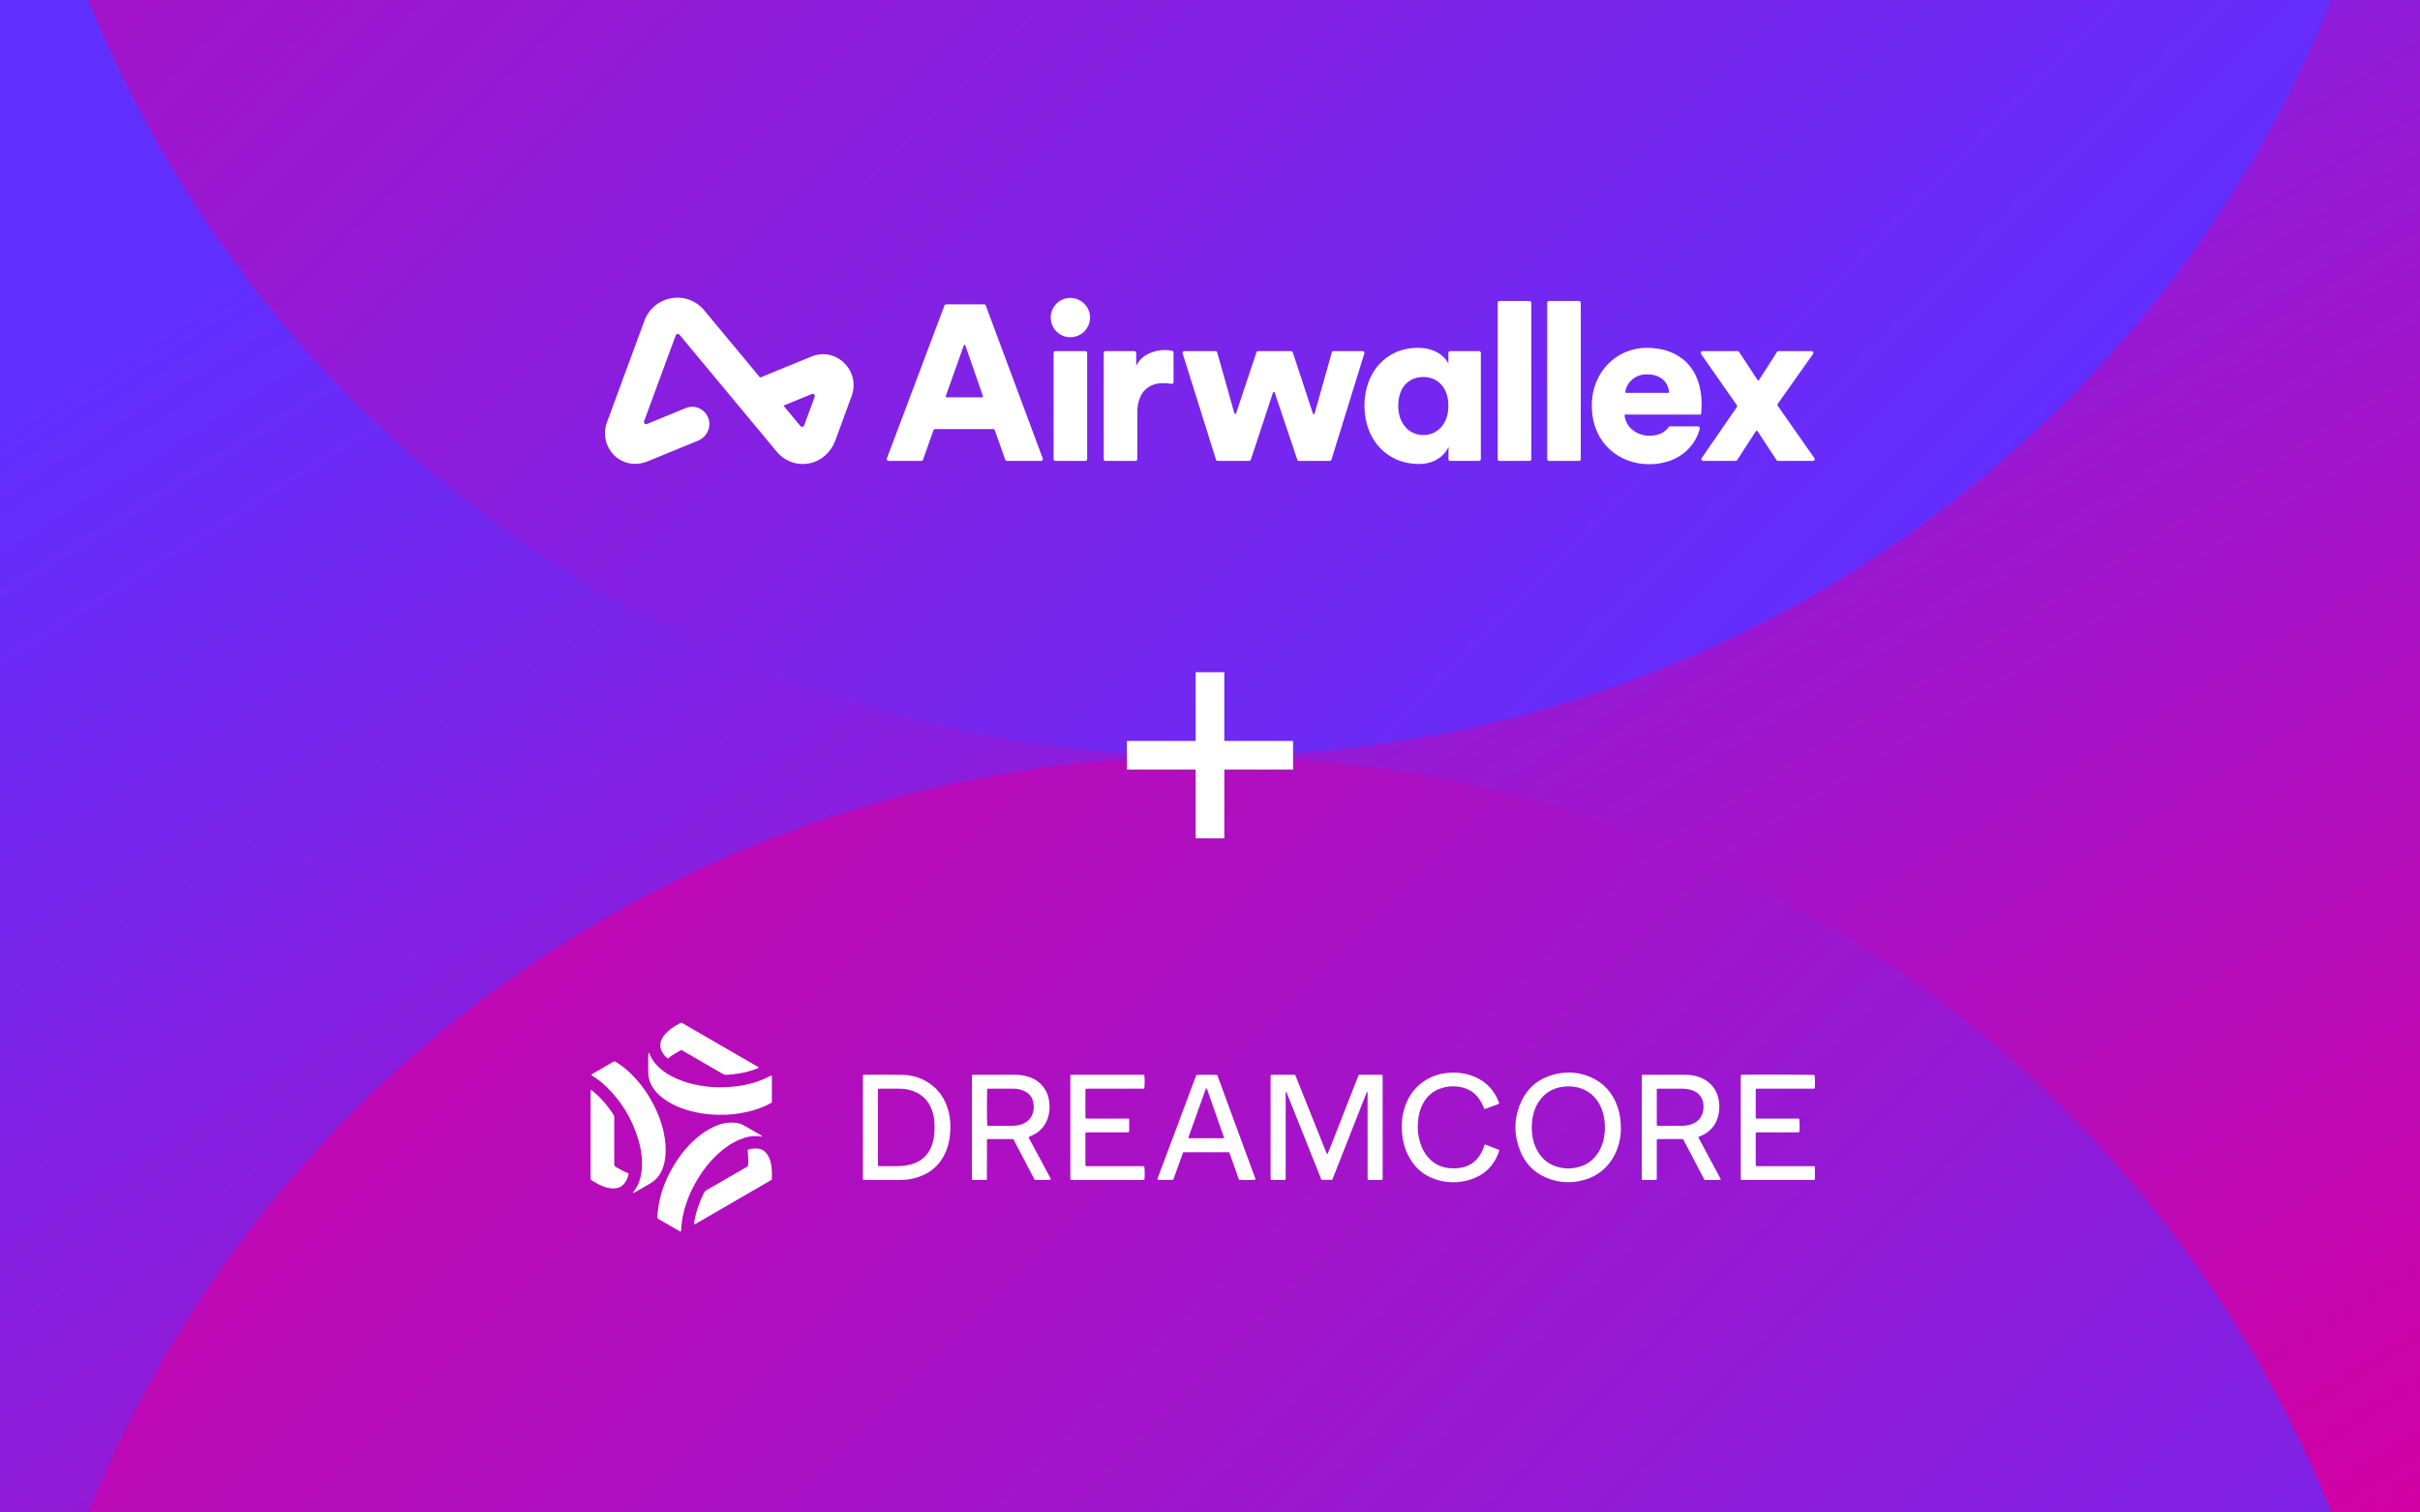 <svg width="1008" height="630" viewBox="0 0 1008 630" fill="none" xmlns="http://www.w3.org/2000/svg">
<rect x="0" y="0" width="1008" height="630" fill="#333333" stroke="none"/>
<g clip-path="url(#clip0_1591_107)">
<rect width="1008" height="630" fill="white"/>
<path d="M0 0H1008V630H0V0Z" fill="url(#paint0_linear_1591_107)"/>
<ellipse cx="504" cy="819" rx="504" ry="504" transform="rotate(180 504 819)" fill="url(#paint1_linear_1591_107)"/>
<ellipse cx="504" cy="-189" rx="504" ry="504" transform="rotate(-180 504 -189)" fill="url(#paint2_linear_1591_107)"/>
<path d="M538.596 314.596H469.404M504 349.193V280" stroke="white" stroke-width="11.933" stroke-miterlimit="10"/>
<path fill-rule="evenodd" clip-rule="evenodd" d="M339.327 165.279L334.946 177.224C334.708 177.876 333.865 178.024 333.423 177.493L326.332 168.965L338.152 164.12C338.873 163.824 339.598 164.539 339.327 165.279ZM351.666 151.229C347.993 147.598 342.76 146.554 338.005 148.503L316.612 157.274L293.353 129.298C289.952 125.208 284.819 123.314 279.624 124.224C274.428 125.138 270.223 128.676 268.377 133.688L252.799 175.962C250.768 181.476 252.682 187.804 257.708 191.168C261.23 193.526 265.726 193.812 269.639 192.208L290.775 183.543C294.311 182.093 296.323 178.119 295.126 174.442C293.814 170.416 289.452 168.409 285.637 169.972L269.458 176.605C268.737 176.9 268.012 176.184 268.284 175.445L281.473 139.649C281.713 138.999 282.554 138.852 282.995 139.382L323.513 188.115C326.273 191.436 330.204 193.269 334.367 193.269C335.283 193.269 336.211 193.18 337.139 192.999C342.136 192.021 346.178 188.28 347.953 183.439L354.709 165.013C356.504 160.14 355.338 154.859 351.666 151.229ZM686.041 155.922C692.412 155.922 694.869 159.835 695.211 163.243C695.234 163.46 695.062 163.649 694.844 163.649H677.345C677.121 163.649 676.947 163.451 676.979 163.229C677.453 159.901 680.392 155.922 686.041 155.922ZM695.632 177.584C695.396 177.584 695.173 177.697 695.036 177.89C693.458 180.119 690.89 181.496 687.053 181.496C681.77 181.496 677.183 178.009 676.688 173.072C676.666 172.854 676.835 172.665 677.054 172.665H692.989H708.493C708.584 172.388 708.768 170.273 708.768 168.34C708.768 153.622 700.027 144.883 685.857 144.883C673.988 144.883 663.039 154.266 663.039 168.984C663.039 184.347 674.264 193.363 686.87 193.363C698.265 193.363 705.482 186.964 707.822 179.233C707.838 179.182 707.914 178.895 708.002 178.474C708.098 178.015 707.75 177.584 707.282 177.584H695.632ZM723.432 168.749L708.525 147.42C708.183 146.933 708.533 146.262 709.128 146.262H723.788C724.036 146.262 724.268 146.388 724.404 146.596L732.063 158.297C732.21 158.521 732.538 158.519 732.682 158.294L740.163 146.602C740.298 146.391 740.532 146.262 740.783 146.262H754.599C755.197 146.262 755.545 146.937 755.201 147.424L740.496 168.194C740.316 168.447 740.314 168.785 740.492 169.04C745.307 175.919 750.81 183.868 755.747 190.821C756.094 191.309 755.745 191.982 755.147 191.982H740.593C740.345 191.982 740.114 191.857 739.978 191.65L732.035 179.566C731.891 179.346 731.569 179.344 731.422 179.563C729.043 183.113 725.935 188.056 723.575 191.651C723.439 191.858 723.209 191.982 722.96 191.982H709.394C708.8 191.982 708.451 191.316 708.788 190.829L723.436 169.59C723.61 169.336 723.608 169.002 723.432 168.749ZM644.452 191.246V126.117C644.452 125.71 644.782 125.381 645.189 125.381H657.702C658.109 125.381 658.438 125.71 658.438 126.117V191.246C658.438 191.653 658.109 191.982 657.702 191.982H645.189C644.782 191.982 644.452 191.653 644.452 191.246ZM623.842 191.246V126.117C623.842 125.71 624.171 125.381 624.578 125.381H637.092C637.498 125.381 637.827 125.71 637.827 126.117V191.246C637.827 191.653 637.498 191.982 637.092 191.982H624.578C624.171 191.982 623.842 191.653 623.842 191.246ZM592.893 181.22C598.506 181.22 603.291 176.804 603.291 169.076C603.291 161.166 598.599 157.026 592.893 157.026C586.913 157.026 582.404 161.166 582.404 169.076C582.404 176.619 587.098 181.22 592.893 181.22ZM603.384 186.095C601.359 190.511 596.759 193.27 591.054 193.27C577.62 193.27 568.327 183.06 568.327 168.984C568.327 155.37 577.069 144.883 590.593 144.883C598.783 144.883 602.371 149.391 603.291 151.506V146.999C603.291 146.593 603.621 146.262 604.027 146.262H616.081C616.487 146.262 616.817 146.593 616.817 146.999V191.246C616.817 191.653 616.487 191.982 616.081 191.982H604.038C603.628 191.982 603.296 191.647 603.302 191.237C603.327 189.574 603.384 185.734 603.384 186.095ZM538.483 146.769L546.866 172.254C546.978 172.598 547.47 172.589 547.569 172.238L554.728 146.8C554.816 146.482 555.106 146.262 555.436 146.262H567.59C568.086 146.262 568.44 146.743 568.294 147.217L554.579 191.464C554.484 191.772 554.2 191.982 553.877 191.982H541.054C540.738 191.982 540.457 191.78 540.357 191.481L530.941 163.5C530.828 163.165 530.352 163.166 530.242 163.501L521.001 191.478C520.902 191.778 520.62 191.982 520.303 191.982H507.205C506.884 191.982 506.6 191.774 506.502 191.466L492.611 147.219C492.462 146.745 492.816 146.262 493.313 146.262H506.292C506.621 146.262 506.91 146.482 507 146.799L514.161 172.158C514.26 172.505 514.749 172.518 514.864 172.173L523.335 146.766C523.435 146.465 523.717 146.262 524.034 146.262H537.784C538.101 146.262 538.384 146.467 538.483 146.769ZM488.814 159.159C488.814 159.615 488.403 159.964 487.954 159.884C486.707 159.663 485.522 159.601 484.398 159.601C478.785 159.601 473.725 162.913 473.725 172.02V191.246C473.725 191.653 473.395 191.982 472.989 191.982H460.475C460.068 191.982 459.738 191.653 459.738 191.246V146.999C459.738 146.593 460.068 146.262 460.475 146.262H472.528C472.935 146.262 473.264 146.593 473.264 146.999V152.426C475.656 147.275 481.454 145.803 485.134 145.803C486.251 145.803 487.368 145.923 488.241 146.116C488.577 146.189 488.814 146.489 488.814 146.835V159.159ZM438.853 191.246V146.999C438.853 146.593 439.183 146.262 439.589 146.262H452.103C452.51 146.262 452.839 146.593 452.839 146.999V191.246C452.839 191.653 452.51 191.982 452.103 191.982H439.589C439.183 191.982 438.853 191.653 438.853 191.246ZM445.754 124.093C450.354 124.093 454.035 127.773 454.035 132.28C454.035 136.787 450.354 140.467 445.754 140.467C441.337 140.467 437.656 136.787 437.656 132.28C437.656 127.773 441.337 124.093 445.754 124.093ZM394.289 165.489H409.076C409.329 165.489 409.507 165.239 409.424 165L402.116 143.941C402.002 143.613 401.539 143.611 401.421 143.939L393.942 164.998C393.857 165.237 394.035 165.489 394.289 165.489ZM413.674 178.736H389.503C389.191 178.736 388.913 178.932 388.81 179.226L384.464 191.491C384.36 191.785 384.082 191.982 383.77 191.982H370.08C369.565 191.982 369.21 191.468 369.391 190.987L393.404 127.237C393.512 126.95 393.786 126.761 394.093 126.761H409.911C410.218 126.761 410.493 126.952 410.6 127.24L434.343 190.989C434.523 191.471 434.166 191.982 433.654 191.982H419.408C419.095 191.982 418.818 191.785 418.713 191.491L414.368 179.226C414.264 178.932 413.986 178.736 413.674 178.736Z" fill="white"/>
<g clip-path="url(#clip1_1591_107)">
<path d="M554.776 491.448H550.532C550.217 491.081 550.11 490.644 549.947 490.237C545.372 478.779 540.8 467.319 536.222 455.862C536.079 455.506 536.037 455.083 535.609 454.753C535.477 455.125 535.529 455.436 535.522 455.736C535.512 456.1 535.519 456.465 535.519 456.829C535.519 457.153 535.519 457.476 535.519 457.8V488.293C535.519 488.617 535.519 488.941 535.519 489.264C535.519 489.628 535.526 489.994 535.517 490.357C535.51 490.675 535.488 490.993 535.469 491.376C534.443 491.594 533.44 491.46 532.447 491.481C531.441 491.502 530.434 491.474 529.384 491.466C529.329 491.173 529.267 490.945 529.25 490.715C529.229 490.433 529.243 490.149 529.243 489.866C529.243 476.341 529.243 462.815 529.244 449.29C529.244 448.811 529.264 448.331 529.276 447.806C529.48 447.754 529.627 447.685 529.773 447.685C532.885 447.679 535.997 447.681 539.109 447.685C539.188 447.685 539.265 447.716 539.421 447.749C539.69 448.041 539.788 448.483 539.949 448.886C543.707 458.275 547.462 467.665 551.219 477.055C551.609 478.031 552.005 479.006 552.407 479.978C552.513 480.232 552.655 480.472 552.849 480.858C553.881 478.608 554.683 476.409 555.556 474.241C556.449 472.028 557.301 469.798 558.168 467.574C559.021 465.389 559.871 463.201 560.725 461.016C561.595 458.793 562.468 456.572 563.338 454.35C564.192 452.167 565.044 449.983 565.906 447.772C567.01 447.567 568.099 447.702 569.18 447.679C570.271 447.654 571.362 447.674 572.454 447.674H575.767C575.825 447.966 575.891 448.19 575.91 448.419C575.933 448.7 575.917 448.985 575.917 449.268C575.917 462.793 575.917 476.319 575.917 489.844C575.917 490.325 575.899 490.804 575.887 491.342C575.185 491.608 574.497 491.457 573.83 491.483C573.184 491.509 572.537 491.49 571.89 491.49C571.206 491.49 570.522 491.49 569.785 491.49C569.73 491.205 569.662 490.98 569.648 490.751C569.626 490.388 569.641 490.022 569.641 489.658C569.641 478.481 569.641 467.305 569.64 456.128C569.64 455.702 569.618 455.276 569.606 454.846C569.489 454.86 569.448 454.857 569.417 454.873C569.381 454.89 569.347 454.919 569.327 454.953C569.284 455.021 569.249 455.094 569.214 455.167C569.197 455.204 569.187 455.244 569.173 455.282C569.112 455.431 569.047 455.58 568.987 455.731C564.363 467.474 559.738 479.217 555.114 490.961C555.099 490.999 555.088 491.038 555.071 491.074C555.054 491.111 555.035 491.146 555.014 491.182C554.994 491.216 554.974 491.252 554.949 491.283C554.923 491.313 554.89 491.339 554.775 491.451L554.776 491.448Z" fill="white"/>
<path d="M675.143 470.303C675.104 473.574 674.403 477.451 672.533 481.048C669.44 486.999 664.554 490.583 658.021 491.925C654.064 492.738 650.126 492.563 646.28 491.351C640.098 489.404 635.646 485.436 633.208 479.41C630.569 472.894 630.528 466.259 633.235 459.768C636.165 452.737 641.562 448.596 649.021 447.183C653.285 446.376 657.493 446.694 661.542 448.26C667.833 450.694 671.893 455.268 673.96 461.656C674.756 464.114 675.14 466.848 675.143 470.302V470.303ZM668.5 469.637C668.459 468.829 668.451 468.017 668.371 467.212C668.081 464.314 667.282 461.576 665.714 459.099C663.816 456.103 661.163 454.086 657.761 453.111C655.317 452.411 652.825 452.33 650.319 452.764C646.465 453.433 643.406 455.361 641.151 458.563C640.236 459.863 639.561 461.284 639.058 462.79C638.042 465.839 637.834 468.976 638.151 472.147C638.397 474.623 639.064 476.994 640.27 479.19C641.994 482.331 644.49 484.606 647.884 485.783C651.266 486.956 654.71 487.003 658.128 485.941C662.332 484.636 665.17 481.795 666.908 477.805C668.04 475.206 668.49 472.463 668.501 469.637H668.5Z" fill="white"/>
<path d="M359.42 491.41C359.42 476.983 359.42 462.696 359.423 448.409C359.423 448.214 359.455 448.019 359.48 447.754C359.756 447.725 359.987 447.679 360.216 447.679C365.388 447.679 370.562 447.627 375.733 447.709C379.728 447.771 383.472 448.84 386.84 451.052C391.095 453.846 393.712 457.821 395.021 462.692C395.958 466.179 396.035 469.726 395.627 473.296C395.424 475.072 395.039 476.807 394.435 478.489C392.14 484.874 387.678 488.903 381.171 490.68C379.096 491.247 376.972 491.491 374.819 491.49C370.05 491.487 365.282 491.49 360.513 491.487C360.198 491.487 359.882 491.445 359.42 491.412V491.41ZM365.693 485.662C366.122 485.699 366.398 485.743 366.673 485.744C369.015 485.749 371.358 485.773 373.699 485.738C375.802 485.705 377.888 485.503 379.915 484.876C383.977 483.62 386.739 481.008 388.163 476.988C388.285 476.646 388.395 476.298 388.492 475.947C389.335 472.902 389.425 469.799 389.14 466.678C389.011 465.267 388.703 463.88 388.228 462.541C386.629 458.04 383.509 455.206 378.896 454.021C377.522 453.668 376.124 453.479 374.703 453.475C371.957 453.47 369.212 453.467 366.466 453.472C366.238 453.472 366.011 453.532 365.692 453.579C365.692 464.276 365.692 474.905 365.692 485.662H365.693Z" fill="white"/>
<path d="M422.075 474.454H411.309C410.968 474.821 411.094 475.246 411.093 475.635C411.084 479.521 411.087 483.407 411.087 487.294C411.087 488.305 411.087 489.318 411.087 490.329V491.333C410.043 491.633 409.037 491.449 408.049 491.482C407.044 491.515 406.036 491.49 404.982 491.49C404.92 491.189 404.851 490.966 404.833 490.74C404.809 490.459 404.825 490.174 404.825 489.89C404.825 476.328 404.826 462.767 404.829 449.206C404.829 448.73 404.753 448.241 404.964 447.724C405.335 447.707 405.692 447.676 406.048 447.676C411.502 447.674 416.957 447.683 422.411 447.671C424.363 447.666 426.281 447.871 428.152 448.438C429.831 448.947 431.378 449.717 432.738 450.84C435.053 452.751 436.388 455.238 436.919 458.163C437.336 460.462 437.274 462.762 436.654 465.022C435.626 468.768 433.315 471.423 429.775 473.006C429.371 473.187 428.967 473.367 428.566 473.552C428.537 473.565 428.523 473.613 428.489 473.666C428.515 474.115 428.812 474.468 429.018 474.853C431.746 479.952 434.485 485.047 437.215 490.146C437.417 490.524 437.694 490.883 437.727 491.34C436.828 491.522 432.628 491.566 430.957 491.408C429.471 488.656 428.025 485.813 426.544 482.989C425.061 480.162 423.583 477.331 422.077 474.454H422.075ZM411.228 468.901C411.64 468.92 411.999 468.952 412.357 468.952C415.305 468.955 418.253 468.961 421.2 468.948C421.926 468.944 422.655 468.902 423.375 468.82C424.547 468.688 425.668 468.354 426.714 467.801C428.355 466.933 429.517 465.632 430.125 463.87C430.679 462.262 430.734 460.61 430.351 458.963C429.829 456.708 428.418 455.182 426.31 454.298C424.915 453.714 423.444 453.474 421.935 453.473C418.584 453.469 415.232 453.468 411.882 453.473C411.652 453.473 411.424 453.532 411.219 453.56C411.044 454.689 411.044 467.721 411.229 468.901H411.228Z" fill="white"/>
<path d="M683.986 447.716C684.269 447.7 684.507 447.676 684.744 447.676C690.601 447.678 696.458 447.672 702.316 447.692C704.353 447.699 706.336 448.064 708.229 448.826C712.656 450.607 715.212 453.883 715.96 458.594C716.341 460.994 716.189 463.359 715.44 465.669C714.326 469.095 712.076 471.509 708.807 472.984C708.368 473.183 707.921 473.363 707.462 473.559C707.462 474.062 707.761 474.412 707.964 474.792C710.691 479.891 713.428 484.984 716.161 490.08C716.369 490.466 716.558 490.861 716.722 491.185C716.652 491.498 716.463 491.48 716.318 491.481C714.338 491.487 712.36 491.486 710.38 491.481C710.261 491.481 710.144 491.441 709.928 491.401C706.967 485.808 704.055 480.13 701.087 474.519C699.949 474.383 691.303 474.393 690.212 474.534C690.036 474.922 690.097 475.369 690.097 475.8C690.091 478.998 690.094 482.196 690.094 485.392C690.094 486.971 690.097 488.55 690.092 490.127C690.091 490.527 690.064 490.925 690.047 491.365C688.999 491.601 687.995 491.464 687.001 491.481C686.002 491.497 684.997 491.532 684.09 491.454C683.975 491.339 683.94 491.314 683.919 491.28C683.899 491.247 683.89 491.205 683.887 491.167C683.873 490.925 683.852 490.682 683.852 490.441C683.858 476.316 683.866 462.191 683.876 448.066C683.876 447.991 683.923 447.916 683.988 447.717L683.986 447.716ZM690.179 468.869C690.47 468.907 690.628 468.944 690.786 468.944C694.135 468.947 697.484 468.971 700.833 468.926C701.793 468.913 702.773 468.784 703.704 468.55C706.836 467.761 709.048 465.666 709.497 462.182C709.911 458.976 708.829 455.219 704.24 453.935C703.142 453.629 702.03 453.476 700.895 453.474C697.586 453.467 694.277 453.467 690.969 453.474C690.701 453.474 690.434 453.549 690.096 453.602C690.096 458.511 690.096 463.359 690.099 468.209C690.099 468.403 690.145 468.596 690.179 468.87V468.869Z" fill="white"/>
<path d="M445.87 447.674C456.232 447.674 466.439 447.674 476.622 447.674C476.837 448.836 476.834 452.367 476.632 453.369C476.229 453.535 475.78 453.463 475.345 453.463C469.405 453.469 463.465 453.467 457.525 453.467C456.11 453.467 454.696 453.462 453.282 453.47C452.929 453.473 452.576 453.513 452.233 453.536C452.174 453.721 452.107 453.833 452.107 453.945C452.101 457.792 452.101 461.637 452.107 465.484C452.107 465.594 452.175 465.706 452.227 465.866C453.428 466.009 454.635 465.914 455.836 465.932C457.008 465.949 458.18 465.935 459.352 465.935H470.186C470.248 466.162 470.339 466.344 470.34 466.527C470.35 468.065 470.347 469.604 470.339 471.141C470.339 471.256 470.285 471.372 470.242 471.54C469.847 471.753 469.396 471.669 468.967 471.669C464.845 471.676 460.724 471.672 456.602 471.673C455.47 471.673 454.338 471.67 453.208 471.676C452.89 471.678 452.572 471.714 452.209 471.737C452.166 472.009 452.095 472.241 452.095 472.472C452.089 476.642 452.089 480.813 452.093 484.983C452.093 485.179 452.134 485.375 452.162 485.625C452.46 485.667 452.731 485.735 453.003 485.74C453.77 485.756 454.538 485.746 455.306 485.746C461.933 485.746 468.561 485.746 475.188 485.748C475.666 485.748 476.144 485.767 476.597 485.777C476.823 486.675 476.871 489.558 476.703 491.351C476.501 491.392 476.28 491.458 476.054 491.481C475.814 491.505 475.57 491.488 475.327 491.488C465.993 491.488 456.657 491.488 447.323 491.488C446.884 491.488 446.444 491.472 445.966 491.464C445.915 491.163 445.855 490.933 445.841 490.701C445.82 490.378 445.833 490.053 445.833 489.729C445.833 476.287 445.833 462.845 445.835 449.402C445.835 448.882 445.855 448.361 445.87 447.674Z" fill="white"/>
<path d="M522.95 491.354C522.045 491.522 517.41 491.549 516.078 491.39C514.693 487.685 513.457 483.884 512.088 480.141C511.681 479.826 511.22 479.942 510.788 479.941C506.506 479.933 502.224 479.936 497.942 479.936C496.649 479.936 495.357 479.934 494.064 479.937C493.665 479.937 493.264 479.955 492.818 479.965C491.375 483.788 490.102 487.62 488.713 491.36C487.651 491.53 483.14 491.533 482.103 491.375C482.103 491.263 482.071 491.135 482.108 491.034C487.476 476.6 492.911 462.191 498.294 447.814C499.345 447.635 505.879 447.624 507.031 447.795C512.303 462.134 517.591 476.511 522.874 490.891C522.927 491.035 522.928 491.2 522.952 491.354H522.95ZM509.915 474.123C509.714 473.511 509.574 473.054 509.416 472.601C508.09 468.825 506.761 465.05 505.435 461.274C504.577 458.834 503.728 456.389 502.86 453.952C502.776 453.716 502.789 453.355 502.348 453.331C502.222 453.656 502.083 453.99 501.961 454.33C501.439 455.775 500.922 457.222 500.406 458.668C498.717 463.387 497.026 468.107 495.346 472.83C495.203 473.232 494.935 473.619 495.073 474.123H509.917H509.915Z" fill="white"/>
<path d="M725.208 491.49C725.138 491.234 725.081 491.122 725.081 491.009C725.077 476.719 725.078 462.429 725.083 448.139C725.083 448.027 725.144 447.916 725.195 447.743C725.383 447.721 725.575 447.683 725.767 447.677C729.599 447.556 754.717 447.633 755.806 447.767C756.024 448.561 756.074 451.851 755.888 453.297C755.495 453.585 755.036 453.458 754.605 453.458C748.909 453.468 743.211 453.464 737.515 453.464C735.899 453.464 734.282 453.463 732.666 453.464C732.267 453.464 731.868 453.479 731.438 453.486C731.383 453.749 731.307 453.939 731.306 454.13C731.299 457.854 731.3 461.579 731.304 465.303C731.304 465.459 731.345 465.616 731.373 465.812C731.81 466.006 732.257 465.928 732.687 465.929C737.818 465.935 742.949 465.933 748.08 465.934C748.519 465.934 748.958 465.944 749.374 465.949C749.617 466.812 749.673 469.661 749.496 471.502C749.297 471.554 749.077 471.644 748.852 471.661C748.49 471.691 748.125 471.672 747.761 471.672C742.751 471.672 737.741 471.67 732.732 471.677C732.298 471.677 731.845 471.576 731.397 471.829C731.368 471.969 731.309 472.124 731.307 472.278C731.303 476.689 731.304 481.098 731.304 485.559C731.577 485.628 731.796 485.717 732.022 485.735C732.383 485.763 732.748 485.746 733.112 485.746C740.183 485.746 747.254 485.746 754.324 485.746H755.796C755.868 485.946 755.965 486.09 755.966 486.235C755.973 487.854 755.966 489.473 755.958 491.091C755.958 491.166 755.909 491.239 755.854 491.393C755.666 491.42 755.438 491.465 755.209 491.481C754.968 491.498 754.725 491.487 754.483 491.487C745.189 491.487 735.898 491.487 726.604 491.487C726.163 491.487 725.721 491.487 725.209 491.487L725.208 491.49Z" fill="white"/>
<path d="M618.471 476.675C620.53 477.476 622.478 478.233 624.486 479.014C624.423 479.307 624.399 479.542 624.324 479.757C622.267 485.628 618.258 489.525 612.352 491.364C607.681 492.819 602.939 492.808 598.265 491.347C592.804 489.64 588.892 486.079 586.393 480.947C584.94 477.962 584.184 474.792 583.956 471.486C583.747 468.476 583.917 465.499 584.704 462.574C586.011 457.722 588.553 453.689 592.643 450.716C595.687 448.501 599.117 447.302 602.854 446.923C606.198 446.583 609.476 446.864 612.663 447.93C617.611 449.586 621.312 452.716 623.602 457.448C623.934 458.135 624.179 458.864 624.49 459.633C623.51 460.235 622.449 460.476 621.45 460.854C620.432 461.239 619.403 461.596 618.329 461.983C618.187 461.698 618.045 461.46 617.947 461.206C617.507 460.069 616.969 458.986 616.281 457.979C614.545 455.436 612.21 453.737 609.218 452.992C606.079 452.21 602.964 452.33 599.915 453.413C596.731 454.544 594.37 456.664 592.746 459.619C591.759 461.412 591.165 463.341 590.852 465.353C590.303 468.882 590.465 472.382 591.501 475.809C591.84 476.925 592.257 478.041 592.808 479.066C595.525 484.115 599.764 486.671 605.509 486.659C606.967 486.656 608.41 486.5 609.822 486.097C612.448 485.347 614.549 483.866 616.109 481.619C616.899 480.482 617.499 479.25 617.977 477.953C618.115 477.577 618.266 477.207 618.471 476.678V476.675Z" fill="white"/>
<path d="M270.337 438.593C270.423 438.766 270.524 438.934 270.594 439.114C271.468 441.349 272.887 443.192 274.648 444.785C276.861 446.786 279.401 448.264 282.126 449.437C285.105 450.719 288.209 451.56 291.397 452.143C295.396 452.875 299.428 453.043 303.463 452.787C309.476 452.408 315.274 451.099 320.66 448.268C320.865 448.159 321.089 448.085 321.252 448.018C321.366 448.074 321.411 448.084 321.435 448.112C321.459 448.139 321.469 448.185 321.473 448.223C321.487 448.423 321.508 448.626 321.508 448.826C321.51 452.264 321.509 455.703 321.509 459.199C321.076 459.447 320.669 459.699 320.246 459.918C317.363 461.417 314.307 462.444 311.149 463.154C307.234 464.033 303.258 464.439 299.249 464.344C293.932 464.219 288.724 463.419 283.721 461.525C281.103 460.534 278.623 459.28 276.367 457.609C274.996 456.594 273.758 455.439 272.703 454.094C270.918 451.82 269.984 449.254 270.007 446.344C270.025 444.118 270.007 441.893 270.013 439.666C270.013 439.316 270.062 438.966 270.087 438.616C270.17 438.607 270.253 438.6 270.336 438.592L270.337 438.593Z" fill="white"/>
<path d="M283.641 513C283.413 512.946 283.286 512.946 283.191 512.892C280.109 511.119 277.032 509.343 273.947 507.562C273.759 506.725 273.865 505.923 273.936 505.124C274.645 497.28 277.51 490.224 281.776 483.69C284.473 479.561 287.691 475.894 291.601 472.868C294.142 470.899 296.886 469.301 299.968 468.317C302.042 467.655 304.155 467.454 306.309 467.672C307.565 467.799 308.767 468.168 309.868 468.791C312.259 470.145 314.631 471.531 317.009 472.909C317.134 472.981 317.228 473.104 317.33 473.198C317.173 473.499 316.945 473.417 316.775 473.386C313.626 472.824 310.68 473.57 307.813 474.786C305.188 475.899 302.832 477.457 300.641 479.268C296.641 482.574 293.396 486.532 290.696 490.949C287.847 495.609 285.737 500.575 284.556 505.924C284.085 508.064 283.812 510.228 283.704 512.415C283.695 512.575 283.67 512.735 283.639 513.001L283.641 513Z" fill="white"/>
<path d="M246.307 447.638C246.412 447.546 246.467 447.48 246.535 447.441C249.469 445.737 252.408 444.042 255.336 442.327C255.778 442.068 256.139 442.084 256.567 442.349C258.358 443.461 260.032 444.727 261.598 446.136C265.544 449.687 268.732 453.841 271.329 458.46C273.723 462.715 275.513 467.207 276.522 471.998C277.22 475.308 277.475 478.646 277.112 482.014C276.894 484.036 276.396 485.992 275.506 487.834C274.437 490.045 272.885 491.795 270.733 493.01C268.727 494.142 266.747 495.315 264.752 496.466C264.448 496.642 264.128 496.792 263.843 496.94C263.583 496.749 263.716 496.609 263.811 496.494C266.119 493.696 267.056 490.402 267.326 486.855C267.666 482.388 266.956 478.059 265.611 473.823C263.04 465.727 258.748 458.68 252.662 452.75C250.949 451.081 249.085 449.596 247.065 448.311C246.827 448.16 246.604 447.988 246.377 447.821C246.352 447.803 246.351 447.753 246.311 447.641L246.307 447.638Z" fill="white"/>
<path d="M261.858 488.844C261.546 490.401 261 491.774 260.046 492.966C258.964 494.315 257.515 494.923 255.823 495.028C254.843 495.089 253.885 494.927 252.943 494.697C250.555 494.113 248.471 492.866 246.389 491.619C246.121 491.458 246.005 491.218 246.006 490.91C246.007 490.626 246.001 490.343 246.001 490.059C246 478.477 246 466.894 246.001 455.311C246.001 454.914 246.024 454.518 246.036 454.145C246.45 453.956 246.616 454.263 246.815 454.422C249.549 456.61 251.894 459.168 253.958 461.992C254.483 462.711 254.961 463.463 255.477 464.187C255.749 464.567 255.856 464.975 255.851 465.437C255.838 466.612 255.847 467.787 255.849 468.96C255.849 473.983 255.849 479.004 255.849 484.026C255.849 484.31 255.872 484.595 255.846 484.876C255.789 485.486 256.084 485.836 256.596 486.124C258.183 487.011 259.728 487.976 261.453 488.589C261.563 488.628 261.657 488.714 261.858 488.842V488.844Z" fill="white"/>
<path d="M278.212 440.93C276.598 439.792 275.305 437.754 275.08 436.062C274.926 434.904 275.16 433.81 275.668 432.767C276.062 431.96 276.554 431.215 277.184 430.583C277.837 429.926 278.519 429.287 279.243 428.71C280.607 427.623 282.153 426.825 283.586 426.017C283.725 426.006 283.767 425.998 283.806 426.001C283.844 426.005 283.886 426.016 283.921 426.033C284.102 426.123 284.283 426.208 284.458 426.309C294.911 432.357 305.361 438.405 315.812 444.456C315.877 444.494 315.921 444.572 316.031 444.694C315.871 444.798 315.733 444.923 315.571 444.988C312.98 446.038 310.293 446.74 307.535 447.177C305.94 447.43 304.341 447.633 302.723 447.693C302.047 447.719 301.473 447.559 300.894 447.221C295.588 444.134 290.275 441.06 284.957 437.995C283.602 437.214 283.947 437.233 282.576 438.001C281.06 438.85 279.573 439.744 278.212 440.931V440.93Z" fill="white"/>
<path d="M289.126 509.937C289.14 509.627 289.123 509.309 289.176 509.004C289.886 504.738 291.297 500.709 293.231 496.85C293.501 496.31 293.891 495.962 294.394 495.673C297.688 493.782 300.975 491.879 304.263 489.978C306.432 488.724 308.6 487.469 310.765 486.209C311.042 486.048 311.303 485.862 311.593 485.673C311.733 484.532 311.68 483.398 311.648 482.274C311.618 481.189 311.488 480.107 311.405 479.047C311.984 478.572 312.658 478.545 313.278 478.472C314.112 478.375 314.978 478.334 315.808 478.443C317.46 478.658 318.725 479.555 319.644 480.947C320.553 482.326 321.025 483.864 321.271 485.479C321.542 487.256 321.595 489.278 321.474 491.291C321.45 491.323 321.425 491.354 321.4 491.385C321.373 491.415 321.35 491.453 321.318 491.472C310.904 497.513 300.488 503.55 290.073 509.589C289.899 509.69 289.722 509.786 289.541 509.878C289.47 509.913 289.39 509.934 289.313 509.952C289.275 509.96 289.233 509.947 289.128 509.94L289.126 509.937Z" fill="white"/>
</g>
</g>
<defs>
<linearGradient id="paint0_linear_1591_107" x1="138.049" y1="86.625" x2="626.921" y2="868.325" gradientUnits="userSpaceOnUse">
<stop stop-color="#612FFF"/>
<stop offset="1" stop-color="#D200A3"/>
</linearGradient>
<linearGradient id="paint1_linear_1591_107" x1="138.049" y1="453.6" x2="1008" y2="1323" gradientUnits="userSpaceOnUse">
<stop stop-color="#612FFF"/>
<stop offset="1" stop-color="#D200A3"/>
</linearGradient>
<linearGradient id="paint2_linear_1591_107" x1="138.049" y1="-554.4" x2="1008" y2="315" gradientUnits="userSpaceOnUse">
<stop stop-color="#612FFF"/>
<stop offset="1" stop-color="#D200A3"/>
</linearGradient>
<clipPath id="clip0_1591_107">
<rect width="1008" height="630" fill="white"/>
</clipPath>
<clipPath id="clip1_1591_107">
<rect width="510" height="87" fill="white" transform="translate(246 426)"/>
</clipPath>
</defs>
</svg>
